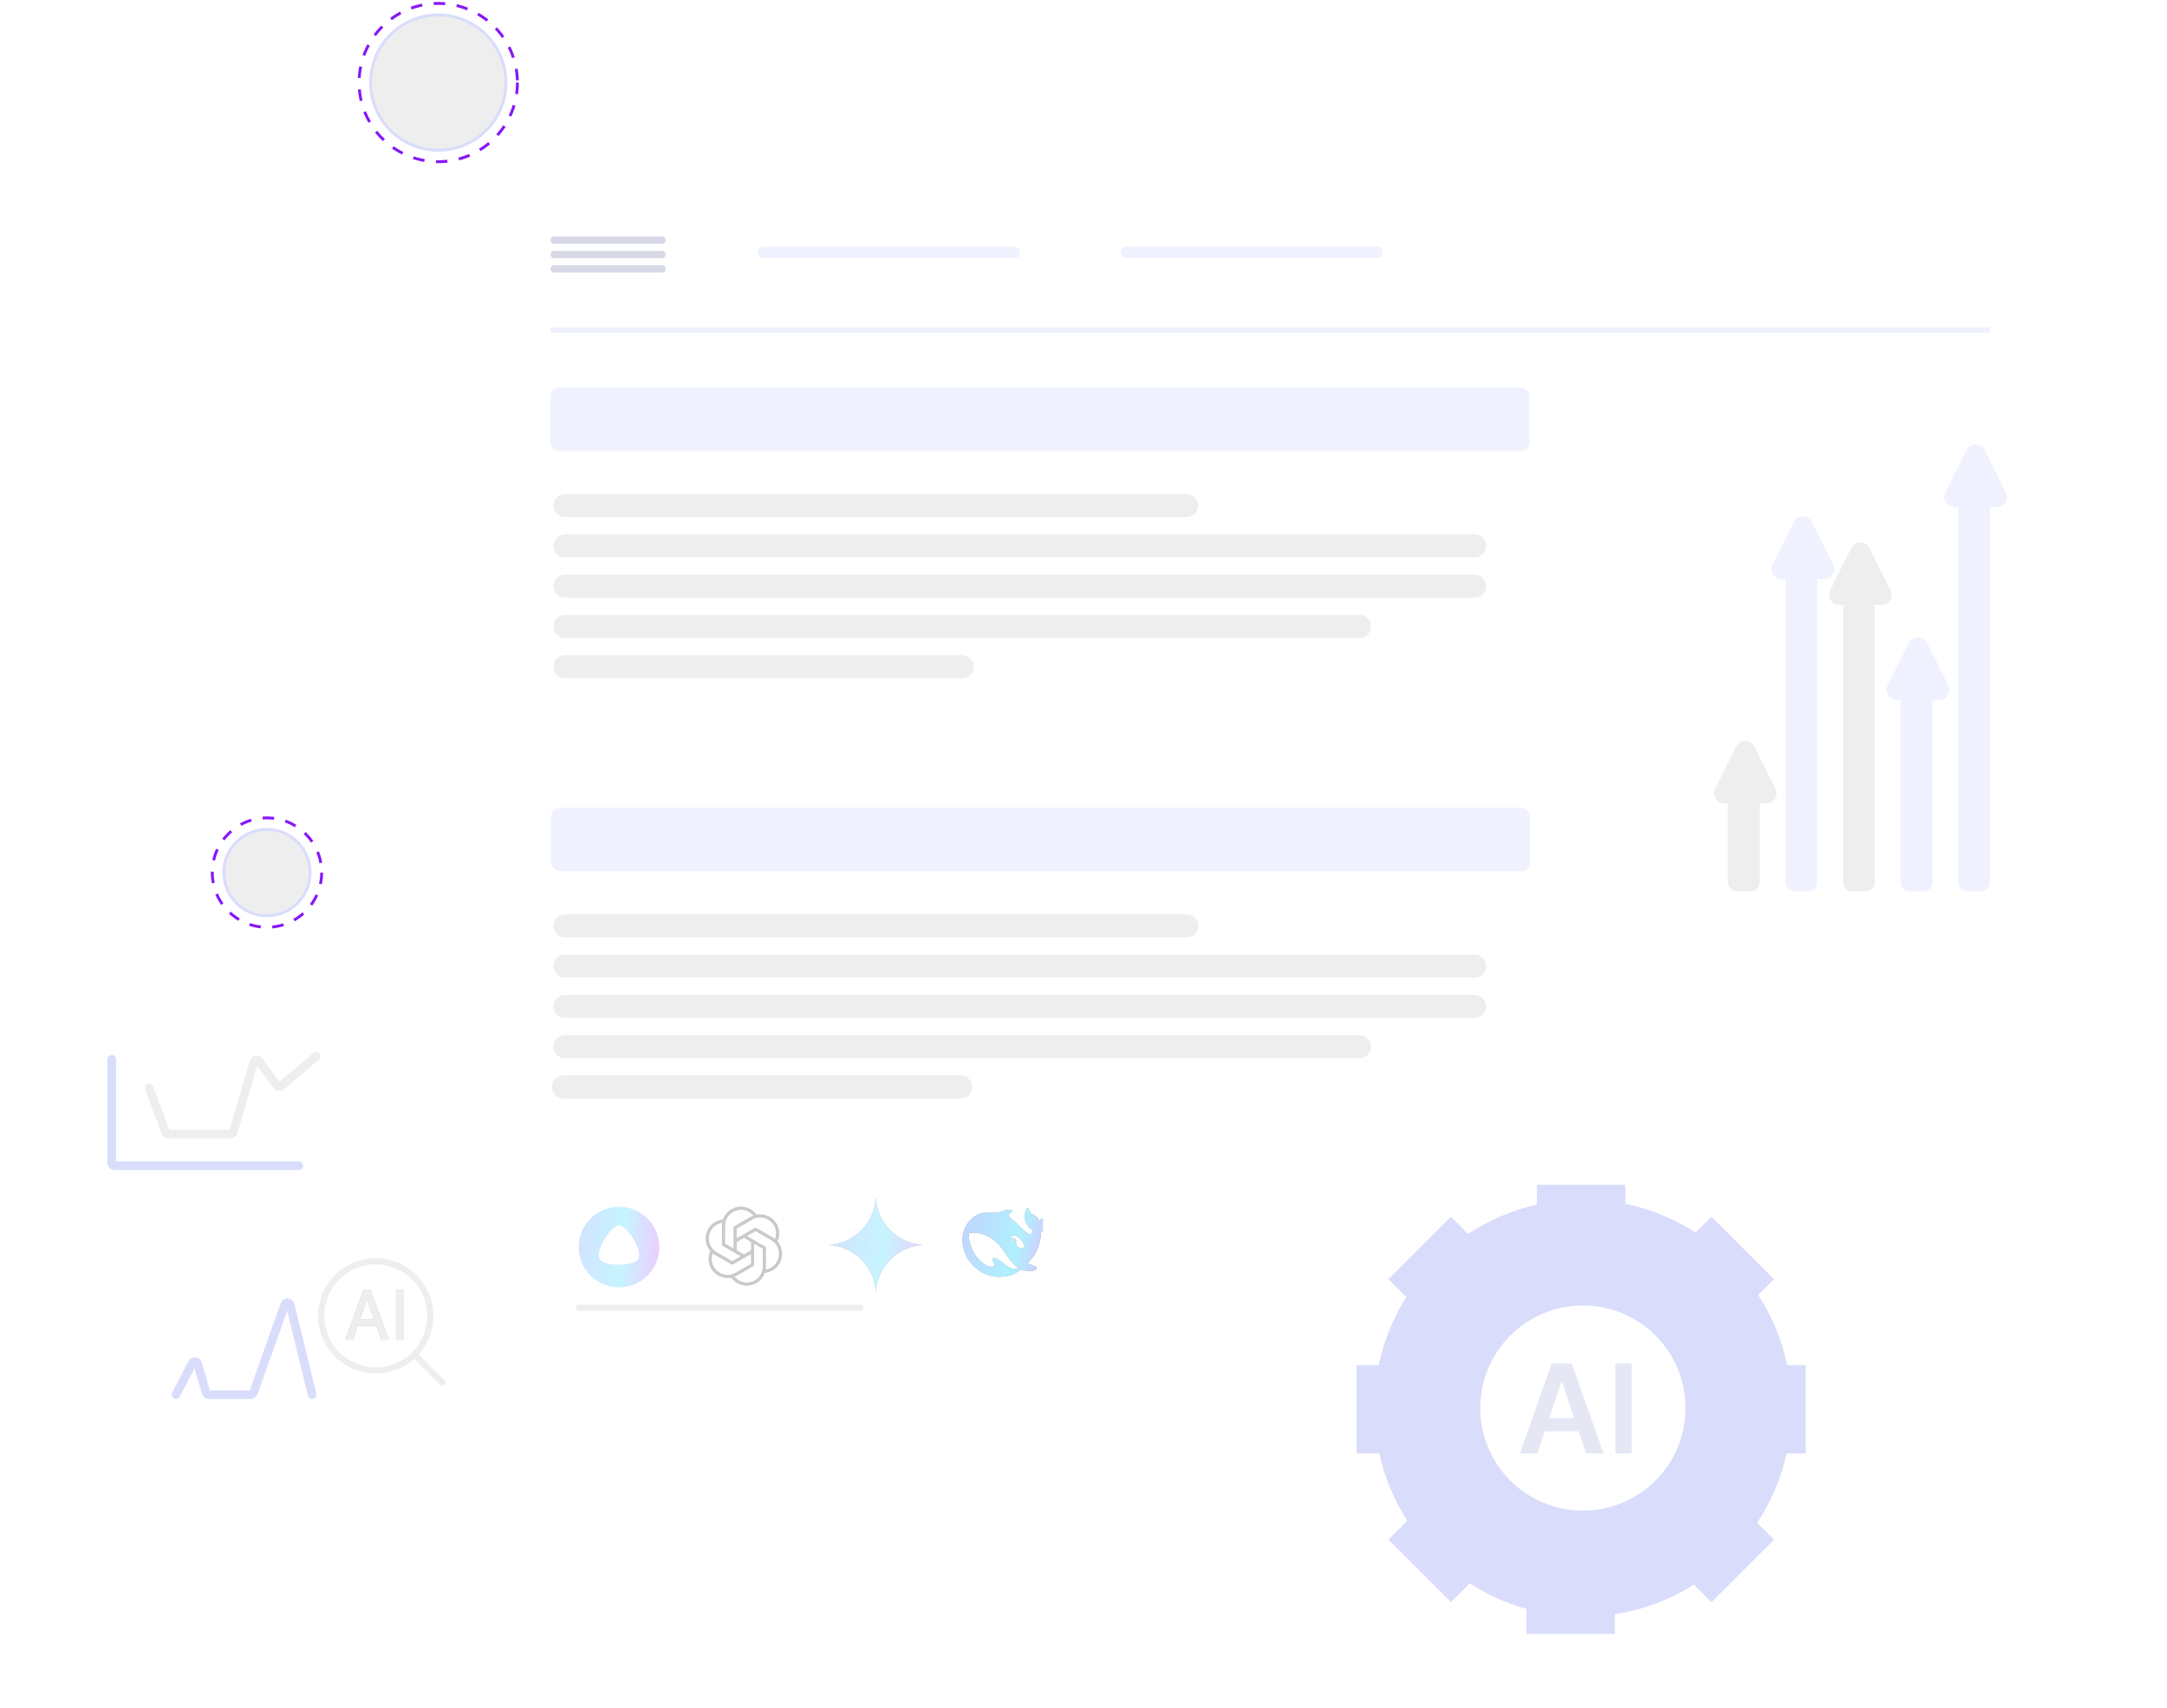 <?xml version="1.0" encoding="UTF-8"?> <svg xmlns="http://www.w3.org/2000/svg" width="700" height="552" viewBox="0 0 700 552" fill="none"><g filter="url(#filter0_d_5853_133)"><path d="M85.771 29.465C85.771 27.925 87.02 26.676 88.561 26.676H680V496.293H88.561C87.02 496.293 85.771 495.044 85.771 493.504V29.465Z" fill="white"></path></g><path d="M177.834 106.65H642.802" stroke="#EFF1FF" stroke-width="1.86"></path><line x1="178.997" y1="77.59" x2="213.869" y2="77.59" stroke="#D6D8E5" stroke-width="2.325" stroke-linecap="round"></line><line x1="178.997" y1="82.239" x2="213.869" y2="82.239" stroke="#D6D8E5" stroke-width="2.325" stroke-linecap="round"></line><line x1="178.997" y1="86.889" x2="213.869" y2="86.889" stroke="#D6D8E5" stroke-width="2.325" stroke-linecap="round"></line><line x1="246.65" y1="81.542" x2="327.554" y2="81.542" stroke="#EFF1FF" stroke-width="3.72" stroke-linecap="round"></line><line x1="363.822" y1="81.542" x2="444.726" y2="81.542" stroke="#EFF1FF" stroke-width="3.72" stroke-linecap="round"></line><rect x="177.834" y="125.249" width="316.178" height="20.459" rx="2.79" fill="#EFF1FF"></rect><rect x="178" y="261.02" width="316.178" height="20.459" rx="2.79" fill="#EFF1FF"></rect><path d="M182.484 163.376H383.35" stroke="#EEEEEE" stroke-width="7.439" stroke-linecap="round"></path><path d="M182.484 299.147H383.35" stroke="#EEEEEE" stroke-width="7.439" stroke-linecap="round"></path><path d="M182.484 176.395H476.344" stroke="#EEEEEE" stroke-width="7.439" stroke-linecap="round"></path><path d="M182.484 312.166H476.344" stroke="#EEEEEE" stroke-width="7.439" stroke-linecap="round"></path><path d="M182.484 189.414H476.344" stroke="#EEEEEE" stroke-width="7.439" stroke-linecap="round"></path><path d="M182.484 325.185H476.344" stroke="#EEEEEE" stroke-width="7.439" stroke-linecap="round"></path><path d="M182.484 202.434H439.146" stroke="#EEEEEE" stroke-width="7.439" stroke-linecap="round"></path><path d="M182.484 338.204H439.146" stroke="#EEEEEE" stroke-width="7.439" stroke-linecap="round"></path><path d="M182.484 215.453H310.815" stroke="#EEEEEE" stroke-width="7.439" stroke-linecap="round"></path><path d="M182 351.223H310.331" stroke="#EEEEEE" stroke-width="7.439" stroke-linecap="round"></path><rect x="632.573" y="153.147" width="10.229" height="134.841" rx="2.79" fill="#EFF1FF"></rect><rect x="613.975" y="215.453" width="10.229" height="72.535" rx="2.79" fill="#EFF1FF"></rect><rect x="595.376" y="194.064" width="10.229" height="93.924" rx="2.79" fill="#EEEEEE"></rect><rect x="576.777" y="176.395" width="10.229" height="111.592" rx="2.79" fill="#EFF1FF"></rect><rect x="558.178" y="253.58" width="10.229" height="34.408" rx="2.79" fill="#EEEEEE"></rect><path d="M562.926 242.225L556.061 255.954C555.752 256.572 556.202 257.3 556.893 257.3H570.623C571.314 257.3 571.764 256.572 571.454 255.954L564.59 242.225C564.247 241.539 563.269 241.539 562.926 242.225Z" fill="#EEEEEE" stroke="#EEEEEE" stroke-width="4.65" stroke-linecap="round"></path><path d="M581.525 169.69L574.66 183.419C574.351 184.037 574.801 184.765 575.492 184.765H589.221C589.913 184.765 590.362 184.037 590.053 183.419L583.188 169.69C582.846 169.004 581.868 169.004 581.525 169.69Z" fill="#EFF1FF" stroke="#EFF1FF" stroke-width="4.65" stroke-linecap="round"></path><path d="M600.124 178.059L593.259 191.788C592.95 192.407 593.399 193.134 594.091 193.134H607.82C608.511 193.134 608.961 192.407 608.652 191.788L601.787 178.059C601.444 177.373 600.466 177.373 600.124 178.059Z" fill="#EEEEEE" stroke="#EEEEEE" stroke-width="4.65" stroke-linecap="round"></path><path d="M618.722 208.747L611.858 222.476C611.549 223.095 611.998 223.822 612.689 223.822H626.419C627.11 223.822 627.56 223.095 627.251 222.476L620.386 208.747C620.043 208.061 619.065 208.061 618.722 208.747Z" fill="#EFF1FF" stroke="#EFF1FF" stroke-width="4.65" stroke-linecap="round"></path><path d="M637.321 146.441L630.456 160.171C630.147 160.789 630.597 161.516 631.288 161.516H645.018C645.709 161.516 646.159 160.789 645.849 160.171L638.985 146.441C638.642 145.756 637.664 145.756 637.321 146.441Z" fill="#EFF1FF" stroke="#EFF1FF" stroke-width="4.65" stroke-linecap="round"></path><g filter="url(#filter1_d_5853_133)"><rect x="24" y="329.637" width="96.713" height="59.516" rx="2.79" fill="white"></rect></g><path d="M36.089 342.249V375.727C36.089 376.24 36.506 376.657 37.019 376.657H96.535" stroke="#D9DDFB" stroke-width="2.79" stroke-linecap="round"></path><path d="M48.178 351.548L53.532 365.824C53.668 366.187 54.015 366.427 54.402 366.427H74.452C74.864 366.427 75.227 366.156 75.344 365.761L82.051 343.126C82.27 342.387 83.241 342.22 83.694 342.843L89.437 350.739C89.755 351.176 90.377 351.251 90.79 350.902L102.115 341.319" stroke="#EEEEEE" stroke-width="2.79" stroke-linecap="round"></path><g filter="url(#filter2_d_5853_133)"><path d="M524.1 388.032C532.316 389.73 539.984 392.923 546.809 397.314L551.931 392.193L572.124 412.386L567.026 417.483C571.433 424.298 574.644 431.958 576.361 440.168H582.357V468.726H576.182C574.379 476.835 571.115 484.394 566.68 491.112L572.124 496.556L551.931 516.748L546.274 511.091C538.638 515.903 529.968 519.225 520.673 520.648V526.981H492.117V518.917C485.568 517.076 479.422 514.271 473.844 510.663L467.759 516.749L447.567 496.556L453.675 490.446C449.461 483.896 446.352 476.568 444.608 468.726H437.287V440.168H444.429C446.09 432.226 449.148 424.798 453.335 418.153L447.567 412.384L467.759 392.191L473.315 397.746C479.99 393.34 487.494 390.091 495.543 388.28V381.911H524.1V388.032ZM510.395 420.886C492.089 420.886 477.249 435.726 477.249 454.032C477.249 472.338 492.089 487.178 510.395 487.178C528.701 487.178 543.54 472.338 543.541 454.032C543.541 435.727 528.701 420.886 510.395 420.886Z" fill="#D9DDFB"></path></g><circle cx="141.567" cy="26.676" r="21.854" fill="#EEEEEE" stroke="#D9DDFB" stroke-width="0.93"></circle><circle cx="141.567" cy="26.676" r="25.573" stroke="#8618F7" stroke-width="0.93" stroke-dasharray="3.72 3.72"></circle><circle cx="86.236" cy="281.943" r="13.949" fill="#EEEEEE" stroke="#D9DDFB" stroke-width="0.93"></circle><circle cx="86.236" cy="281.943" r="17.669" stroke="#8618F7" stroke-width="0.93" stroke-dasharray="3.72 3.72"></circle><g filter="url(#filter3_d_5853_133)"><rect x="52.242" y="404.746" width="96.713" height="59.516" rx="2.79" fill="white"></rect></g><path d="M56.828 450.637L62.143 440.456C62.531 439.713 63.627 439.822 63.86 440.627L66.569 449.967C66.684 450.364 67.048 450.637 67.462 450.637H81.01C81.404 450.637 81.755 450.39 81.886 450.018L91.98 421.573C92.289 420.702 93.541 420.766 93.76 421.664L100.828 450.637" stroke="#D9DDFB" stroke-width="2.79" stroke-linecap="round"></path><path d="M134.099 437.908L142.911 446.721" stroke="#EEEEEE" stroke-width="2" stroke-linecap="round" stroke-linejoin="round"></path><path d="M138.995 425.179C138.995 420.505 137.138 416.022 133.832 412.716C130.527 409.411 126.044 407.554 121.37 407.554C116.695 407.554 112.212 409.411 108.907 412.716C105.602 416.022 103.745 420.505 103.745 425.179C103.745 429.854 105.602 434.337 108.907 437.642C112.212 440.947 116.695 442.804 121.37 442.804C126.044 442.804 130.527 440.947 133.832 437.642C137.138 434.337 138.995 429.854 138.995 425.179Z" stroke="#EEEEEE" stroke-width="2" stroke-linejoin="round"></path><path d="M119.636 416.813L119.672 416.911L125.486 432.681L125.561 432.882H123.174L123.139 432.783L121.592 428.37H115.526L113.98 432.783L113.944 432.882H111.558L111.632 432.681L117.445 416.911L117.482 416.813H119.636ZM130.228 416.813V432.882H127.96V416.813H130.228ZM116.217 426.397H120.901L118.559 419.713L116.217 426.397Z" fill="black"></path><path d="M119.636 416.813L119.672 416.911L125.486 432.681L125.561 432.882H123.174L123.139 432.783L121.592 428.37H115.526L113.98 432.783L113.944 432.882H111.558L111.632 432.681L117.445 416.911L117.482 416.813H119.636ZM130.228 416.813V432.882H127.96V416.813H130.228ZM116.217 426.397H120.901L118.559 419.713L116.217 426.397Z" fill="#EEEEEE"></path><path d="M119.636 416.813L119.672 416.911L125.486 432.681L125.561 432.882H123.174L123.139 432.783L121.592 428.37H115.526L113.98 432.783L113.944 432.882H111.558L111.632 432.681L117.445 416.911L117.482 416.813H119.636ZM130.228 416.813V432.882H127.96V416.813H130.228ZM116.217 426.397H120.901L118.559 419.713L116.217 426.397Z" stroke="#EEEEEE" stroke-width="0.3"></path><g filter="url(#filter4_d_5853_133)"><g clip-path="url(#clip0_5853_133)"><rect x="178" y="376.637" width="158" height="48" rx="2.79" fill="white"></rect><g opacity="0.7"><g opacity="0.4" clip-path="url(#clip1_5853_133)"><path d="M206.564 394.051H191.423V408.065H206.564V394.051Z" fill="white"></path><path d="M199.029 415.037C191.833 415.037 186 409.204 186 402.009C186 394.813 191.833 388.98 199.029 388.98C206.224 388.98 212.057 394.813 212.057 402.009C212.057 409.204 206.224 415.037 199.029 415.037ZM193.063 406.214C193.998 407.144 196.489 407.703 199.029 407.713C201.568 407.703 204.059 407.144 204.994 406.214C207.318 403.901 201.669 395.042 199.031 395.03C196.388 395.042 190.739 403.901 193.063 406.214Z" fill="url(#paint0_linear_5853_133)"></path></g><g opacity="0.3"><path d="M250.177 400.18C250.652 399.155 250.835 398.018 250.705 396.896C250.575 395.773 250.137 394.708 249.439 393.819C248.742 392.929 247.812 392.25 246.752 391.857C245.693 391.463 244.545 391.37 243.436 391.587C242.785 390.665 241.892 389.941 240.855 389.494C239.818 389.048 238.678 388.896 237.56 389.056C236.442 389.217 235.391 389.683 234.521 390.403C233.652 391.123 232.998 392.069 232.632 393.137C231.508 393.24 230.434 393.65 229.528 394.324C228.623 394.999 227.921 395.91 227.5 396.957C227.08 398.005 226.957 399.149 227.145 400.262C227.333 401.375 227.825 402.415 228.566 403.266C228.191 404.076 227.997 404.959 227.999 405.852C228 406.745 228.197 407.627 228.575 408.436C228.953 409.245 229.504 409.962 230.188 410.536C230.872 411.11 231.673 411.528 232.536 411.76C233.058 411.902 233.596 411.975 234.137 411.977C234.53 411.975 234.922 411.936 235.308 411.859C235.959 412.781 236.852 413.505 237.889 413.952C238.925 414.398 240.065 414.55 241.182 414.39C242.3 414.23 243.351 413.764 244.221 413.044C245.09 412.325 245.744 411.379 246.11 410.311C247.235 410.209 248.309 409.798 249.215 409.124C250.12 408.45 250.822 407.539 251.243 406.491C251.663 405.444 251.786 404.3 251.598 403.187C251.41 402.074 250.918 401.034 250.177 400.183V400.18ZM245.957 392.597C246.66 392.786 247.316 393.12 247.881 393.578C248.446 394.036 248.909 394.608 249.239 395.257C249.568 395.906 249.758 396.617 249.795 397.344C249.832 398.07 249.715 398.797 249.453 399.476C249.194 399.261 248.918 399.068 248.628 398.899L243.379 395.872C243.307 395.83 243.226 395.808 243.143 395.808C243.06 395.808 242.979 395.83 242.907 395.872L237.014 399.274V396.007L242.023 393.12C242.612 392.777 243.263 392.554 243.938 392.464C244.613 392.375 245.3 392.42 245.957 392.597ZM241.729 403.087L239.371 404.447L237.014 403.087V400.364L239.371 399.004L241.729 400.364V403.087ZM233.243 395.123C233.243 394.05 233.576 393.004 234.195 392.128C234.815 391.252 235.691 390.59 236.702 390.233C237.714 389.876 238.812 389.842 239.844 390.134C240.876 390.427 241.792 391.033 242.465 391.868C242.149 391.985 241.844 392.128 241.552 392.295L236.307 395.327C236.235 395.368 236.176 395.428 236.135 395.499C236.093 395.571 236.071 395.652 236.071 395.735V402.54L233.243 400.906V395.123ZM228.694 396.647C229.079 395.975 229.611 395.399 230.25 394.96C230.888 394.522 231.618 394.234 232.384 394.117C232.328 394.449 232.3 394.786 232.3 395.123V401.179C232.3 401.261 232.322 401.343 232.363 401.414C232.405 401.486 232.464 401.545 232.536 401.586L238.429 404.989L235.6 406.622L230.591 403.727C229.401 403.039 228.533 401.907 228.177 400.58C227.821 399.252 228.007 397.838 228.694 396.647ZM232.786 410.849C232.083 410.661 231.427 410.326 230.862 409.868C230.296 409.41 229.834 408.838 229.504 408.189C229.174 407.54 228.985 406.83 228.948 406.103C228.911 405.376 229.028 404.65 229.29 403.971C229.549 404.185 229.825 404.378 230.115 404.547L235.364 407.575C235.436 407.616 235.517 407.638 235.6 407.638C235.683 407.638 235.764 407.616 235.836 407.575L241.729 404.172V407.439L236.72 410.327C236.131 410.67 235.48 410.892 234.805 410.982C234.13 411.072 233.443 411.026 232.786 410.849ZM245.5 408.323C245.5 409.396 245.167 410.443 244.547 411.319C243.928 412.195 243.051 412.857 242.04 413.214C241.028 413.571 239.93 413.605 238.898 413.312C237.866 413.019 236.95 412.413 236.276 411.577C236.593 411.461 236.898 411.319 237.191 411.152L242.436 408.119C242.507 408.078 242.567 408.018 242.608 407.947C242.649 407.875 242.671 407.794 242.671 407.711V400.906L245.5 402.54V408.323ZM250.049 406.799C249.664 407.471 249.132 408.048 248.493 408.486C247.854 408.924 247.125 409.212 246.359 409.33C246.415 408.997 246.443 408.66 246.443 408.323V402.268C246.443 402.185 246.421 402.104 246.38 402.032C246.338 401.961 246.279 401.901 246.207 401.86L240.314 398.457L243.143 396.824L248.152 399.72C249.342 400.407 250.21 401.539 250.566 402.867C250.921 404.194 250.736 405.609 250.049 406.799Z" fill="black"></path><path d="M250.177 400.18C250.652 399.155 250.835 398.018 250.705 396.896C250.575 395.773 250.137 394.708 249.439 393.819C248.742 392.929 247.812 392.25 246.752 391.857C245.693 391.463 244.545 391.37 243.436 391.587C242.785 390.665 241.892 389.941 240.855 389.494C239.818 389.048 238.678 388.896 237.56 389.056C236.442 389.217 235.391 389.683 234.521 390.403C233.652 391.123 232.998 392.069 232.632 393.137C231.508 393.24 230.434 393.65 229.528 394.324C228.623 394.999 227.921 395.91 227.5 396.957C227.08 398.005 226.957 399.149 227.145 400.262C227.333 401.375 227.825 402.415 228.566 403.266C228.191 404.076 227.997 404.959 227.999 405.852C228 406.745 228.197 407.627 228.575 408.436C228.953 409.245 229.504 409.962 230.188 410.536C230.872 411.11 231.673 411.528 232.536 411.76C233.058 411.902 233.596 411.975 234.137 411.977C234.53 411.975 234.922 411.936 235.308 411.859C235.959 412.781 236.852 413.505 237.889 413.952C238.925 414.398 240.065 414.55 241.182 414.39C242.3 414.23 243.351 413.764 244.221 413.044C245.09 412.325 245.744 411.379 246.11 410.311C247.235 410.209 248.309 409.798 249.215 409.124C250.12 408.45 250.822 407.539 251.243 406.491C251.663 405.444 251.786 404.3 251.598 403.187C251.41 402.074 250.918 401.034 250.177 400.183V400.18ZM245.957 392.597C246.66 392.786 247.316 393.12 247.881 393.578C248.446 394.036 248.909 394.608 249.239 395.257C249.568 395.906 249.758 396.617 249.795 397.344C249.832 398.07 249.715 398.797 249.453 399.476C249.194 399.261 248.918 399.068 248.628 398.899L243.379 395.872C243.307 395.83 243.226 395.808 243.143 395.808C243.06 395.808 242.979 395.83 242.907 395.872L237.014 399.274V396.007L242.023 393.12C242.612 392.777 243.263 392.554 243.938 392.464C244.613 392.375 245.3 392.42 245.957 392.597ZM241.729 403.087L239.371 404.447L237.014 403.087V400.364L239.371 399.004L241.729 400.364V403.087ZM233.243 395.123C233.243 394.05 233.576 393.004 234.195 392.128C234.815 391.252 235.691 390.59 236.702 390.233C237.714 389.876 238.812 389.842 239.844 390.134C240.876 390.427 241.792 391.033 242.465 391.868C242.149 391.985 241.844 392.128 241.552 392.295L236.307 395.327C236.235 395.368 236.176 395.428 236.135 395.499C236.093 395.571 236.071 395.652 236.071 395.735V402.54L233.243 400.906V395.123ZM228.694 396.647C229.079 395.975 229.611 395.399 230.25 394.96C230.888 394.522 231.618 394.234 232.384 394.117C232.328 394.449 232.3 394.786 232.3 395.123V401.179C232.3 401.261 232.322 401.343 232.363 401.414C232.405 401.486 232.464 401.545 232.536 401.586L238.429 404.989L235.6 406.622L230.591 403.727C229.401 403.039 228.533 401.907 228.177 400.58C227.821 399.252 228.007 397.838 228.694 396.647ZM232.786 410.849C232.083 410.661 231.427 410.326 230.862 409.868C230.296 409.41 229.834 408.838 229.504 408.189C229.174 407.54 228.985 406.83 228.948 406.103C228.911 405.376 229.028 404.65 229.29 403.971C229.549 404.185 229.825 404.378 230.115 404.547L235.364 407.575C235.436 407.616 235.517 407.638 235.6 407.638C235.683 407.638 235.764 407.616 235.836 407.575L241.729 404.172V407.439L236.72 410.327C236.131 410.67 235.48 410.892 234.805 410.982C234.13 411.072 233.443 411.026 232.786 410.849ZM245.5 408.323C245.5 409.396 245.167 410.443 244.547 411.319C243.928 412.195 243.051 412.857 242.04 413.214C241.028 413.571 239.93 413.605 238.898 413.312C237.866 413.019 236.95 412.413 236.276 411.577C236.593 411.461 236.898 411.319 237.191 411.152L242.436 408.119C242.507 408.078 242.567 408.018 242.608 407.947C242.649 407.875 242.671 407.794 242.671 407.711V400.906L245.5 402.54V408.323ZM250.049 406.799C249.664 407.471 249.132 408.048 248.493 408.486C247.854 408.924 247.125 409.212 246.359 409.33C246.415 408.997 246.443 408.66 246.443 408.323V402.268C246.443 402.185 246.421 402.104 246.38 402.032C246.338 401.961 246.279 401.901 246.207 401.86L240.314 398.457L243.143 396.824L248.152 399.72C249.342 400.407 250.21 401.539 250.566 402.867C250.921 404.194 250.736 405.609 250.049 406.799Z" fill="black"></path></g><g opacity="0.4" clip-path="url(#clip2_5853_133)"><path d="M297.086 401.353C288.994 401.841 282.515 408.317 282.029 416.409H281.97C281.482 408.317 275.005 401.841 266.914 401.353V401.294C275.007 400.805 281.482 394.33 281.97 386.237H282.029C282.517 394.33 288.994 400.805 297.086 401.294V401.353Z" fill="black"></path><path d="M297.086 401.353C288.994 401.841 282.515 408.317 282.029 416.409H281.97C281.482 408.317 275.005 401.841 266.914 401.353V401.294C275.007 400.805 281.482 394.33 281.97 386.237H282.029C282.517 394.33 288.994 400.805 297.086 401.294V401.353Z" fill="url(#paint1_linear_5853_133)"></path></g></g><g opacity="0.4" clip-path="url(#clip3_5853_133)"><path fill-rule="evenodd" clip-rule="evenodd" d="M339.853 391.272C339.534 391.116 339.396 391.414 339.21 391.566C339.146 391.615 339.091 391.679 339.037 391.737C338.57 392.236 338.024 392.563 337.311 392.524C336.269 392.466 335.379 392.793 334.592 393.59C334.425 392.607 333.87 392.021 333.025 391.644C332.582 391.448 332.135 391.253 331.824 390.827C331.608 390.524 331.549 390.186 331.441 389.854C331.372 389.653 331.303 389.448 331.073 389.414C330.821 389.375 330.723 389.585 330.625 389.761C330.232 390.48 330.079 391.272 330.095 392.074C330.128 393.879 330.89 395.317 332.405 396.339C332.577 396.456 332.621 396.574 332.567 396.745C332.464 397.097 332.341 397.439 332.233 397.792C332.164 398.017 332.061 398.065 331.819 397.968C331.004 397.618 330.263 397.114 329.637 396.485C328.56 395.444 327.587 394.295 326.372 393.395C326.091 393.187 325.802 392.99 325.506 392.803C324.268 391.6 325.67 390.612 325.994 390.495C326.333 390.372 326.111 389.952 325.015 389.957C323.918 389.962 322.915 390.328 321.637 390.817C321.447 390.889 321.251 390.947 321.052 390.989C319.858 390.764 318.636 390.721 317.428 390.861C315.059 391.125 313.167 392.246 311.775 394.158C310.103 396.456 309.71 399.068 310.191 401.791C310.698 404.662 312.163 407.039 314.415 408.897C316.751 410.824 319.439 411.768 322.508 411.587C324.371 411.481 326.446 411.23 328.786 409.249C329.377 409.543 329.995 409.66 331.024 409.748C331.815 409.822 332.577 409.711 333.167 409.587C334.091 409.391 334.027 408.535 333.694 408.379C330.985 407.117 331.579 407.631 331.037 407.215C332.415 405.586 334.489 403.894 335.301 398.412C335.364 397.976 335.31 397.702 335.301 397.35C335.296 397.136 335.345 397.052 335.591 397.028C336.271 396.957 336.93 396.754 337.533 396.431C339.288 395.472 339.997 393.898 340.164 392.01C340.189 391.72 340.159 391.424 339.853 391.272ZM324.558 408.265C321.932 406.201 320.659 405.521 320.133 405.55C319.641 405.58 319.73 406.142 319.838 406.509C319.951 406.871 320.098 407.12 320.304 407.438C320.448 407.648 320.546 407.961 320.162 408.196C319.316 408.719 317.847 408.02 317.778 407.986C316.067 406.978 314.635 405.648 313.628 403.829C312.655 402.078 312.089 400.199 311.996 398.194C311.971 397.709 312.113 397.538 312.596 397.45C313.23 397.329 313.879 397.312 314.518 397.401C317.198 397.793 319.478 398.991 321.392 400.888C322.483 401.969 323.309 403.26 324.16 404.523C325.065 405.863 326.038 407.14 327.277 408.186C327.715 408.553 328.063 408.832 328.397 409.037C327.389 409.15 325.707 409.175 324.558 408.265ZM325.815 400.169C325.815 400.107 325.83 400.045 325.859 399.99C325.888 399.935 325.93 399.887 325.981 399.852C326.033 399.816 326.092 399.794 326.154 399.786C326.216 399.779 326.279 399.786 326.337 399.809C326.411 399.835 326.476 399.884 326.521 399.949C326.566 400.014 326.59 400.092 326.589 400.171C326.589 400.222 326.579 400.272 326.559 400.319C326.54 400.366 326.511 400.409 326.475 400.445C326.438 400.481 326.395 400.509 326.348 400.529C326.301 400.548 326.25 400.557 326.199 400.557C326.148 400.557 326.098 400.547 326.051 400.527C326.004 400.508 325.962 400.479 325.926 400.443C325.891 400.407 325.863 400.364 325.844 400.317C325.825 400.27 325.815 400.22 325.815 400.169ZM329.725 402.176C329.474 402.277 329.223 402.365 328.983 402.377C328.622 402.389 328.268 402.277 327.98 402.057C327.636 401.768 327.389 401.607 327.286 401.105C327.251 400.859 327.257 400.609 327.306 400.365C327.394 399.954 327.296 399.69 327.006 399.452C326.771 399.255 326.47 399.201 326.141 399.201C326.028 399.195 325.919 399.161 325.822 399.103C325.683 399.035 325.57 398.864 325.678 398.653C325.714 398.585 325.88 398.419 325.92 398.389C326.367 398.135 326.884 398.218 327.36 398.409C327.803 398.59 328.137 398.922 328.619 399.392C329.11 399.959 329.199 400.117 329.48 400.541C329.701 400.875 329.902 401.216 330.039 401.607C330.123 401.853 330.015 402.052 329.725 402.176Z" fill="black"></path><path fill-rule="evenodd" clip-rule="evenodd" d="M339.853 391.272C339.534 391.116 339.396 391.414 339.21 391.566C339.146 391.615 339.091 391.679 339.037 391.737C338.57 392.236 338.024 392.563 337.311 392.524C336.269 392.466 335.379 392.793 334.592 393.59C334.425 392.607 333.87 392.021 333.025 391.644C332.582 391.448 332.135 391.253 331.824 390.827C331.608 390.524 331.549 390.186 331.441 389.854C331.372 389.653 331.303 389.448 331.073 389.414C330.821 389.375 330.723 389.585 330.625 389.761C330.232 390.48 330.079 391.272 330.095 392.074C330.128 393.879 330.89 395.317 332.405 396.339C332.577 396.456 332.621 396.574 332.567 396.745C332.464 397.097 332.341 397.439 332.233 397.792C332.164 398.017 332.061 398.065 331.819 397.968C331.004 397.618 330.263 397.114 329.637 396.485C328.56 395.444 327.587 394.295 326.372 393.395C326.091 393.187 325.802 392.99 325.506 392.803C324.268 391.6 325.67 390.612 325.994 390.495C326.333 390.372 326.111 389.952 325.015 389.957C323.918 389.962 322.915 390.328 321.637 390.817C321.447 390.889 321.251 390.947 321.052 390.989C319.858 390.764 318.636 390.721 317.428 390.861C315.059 391.125 313.167 392.246 311.775 394.158C310.103 396.456 309.71 399.068 310.191 401.791C310.698 404.662 312.163 407.039 314.415 408.897C316.751 410.824 319.439 411.768 322.508 411.587C324.371 411.481 326.446 411.23 328.786 409.249C329.377 409.543 329.995 409.66 331.024 409.748C331.815 409.822 332.577 409.711 333.167 409.587C334.091 409.391 334.027 408.535 333.694 408.379C330.985 407.117 331.579 407.631 331.037 407.215C332.415 405.586 334.489 403.894 335.301 398.412C335.364 397.976 335.31 397.702 335.301 397.35C335.296 397.136 335.345 397.052 335.591 397.028C336.271 396.957 336.93 396.754 337.533 396.431C339.288 395.472 339.997 393.898 340.164 392.01C340.189 391.72 340.159 391.424 339.853 391.272ZM324.558 408.265C321.932 406.201 320.659 405.521 320.133 405.55C319.641 405.58 319.73 406.142 319.838 406.509C319.951 406.871 320.098 407.12 320.304 407.438C320.448 407.648 320.546 407.961 320.162 408.196C319.316 408.719 317.847 408.02 317.778 407.986C316.067 406.978 314.635 405.648 313.628 403.829C312.655 402.078 312.089 400.199 311.996 398.194C311.971 397.709 312.113 397.538 312.596 397.45C313.23 397.329 313.879 397.312 314.518 397.401C317.198 397.793 319.478 398.991 321.392 400.888C322.483 401.969 323.309 403.26 324.16 404.523C325.065 405.863 326.038 407.14 327.277 408.186C327.715 408.553 328.063 408.832 328.397 409.037C327.389 409.15 325.707 409.175 324.558 408.265ZM325.815 400.169C325.815 400.107 325.83 400.045 325.859 399.99C325.888 399.935 325.93 399.887 325.981 399.852C326.033 399.816 326.092 399.794 326.154 399.786C326.216 399.779 326.279 399.786 326.337 399.809C326.411 399.835 326.476 399.884 326.521 399.949C326.566 400.014 326.59 400.092 326.589 400.171C326.589 400.222 326.579 400.272 326.559 400.319C326.54 400.366 326.511 400.409 326.475 400.445C326.438 400.481 326.395 400.509 326.348 400.529C326.301 400.548 326.25 400.557 326.199 400.557C326.148 400.557 326.098 400.547 326.051 400.527C326.004 400.508 325.962 400.479 325.926 400.443C325.891 400.407 325.863 400.364 325.844 400.317C325.825 400.27 325.815 400.22 325.815 400.169ZM329.725 402.176C329.474 402.277 329.223 402.365 328.983 402.377C328.622 402.389 328.268 402.277 327.98 402.057C327.636 401.768 327.389 401.607 327.286 401.105C327.251 400.859 327.257 400.609 327.306 400.365C327.394 399.954 327.296 399.69 327.006 399.452C326.771 399.255 326.47 399.201 326.141 399.201C326.028 399.195 325.919 399.161 325.822 399.103C325.683 399.035 325.57 398.864 325.678 398.653C325.714 398.585 325.88 398.419 325.92 398.389C326.367 398.135 326.884 398.218 327.36 398.409C327.803 398.59 328.137 398.922 328.619 399.392C329.11 399.959 329.199 400.117 329.48 400.541C329.701 400.875 329.902 401.216 330.039 401.607C330.123 401.853 330.015 402.052 329.725 402.176Z" fill="url(#paint2_linear_5853_133)"></path></g><path d="M186 421.637H277" stroke="#EEEEEE" stroke-width="2" stroke-linecap="round"></path></g></g><path d="M496.605 469.637H490.98L501.222 440.547H507.727L517.983 469.637H512.358L504.588 446.512H504.361L496.605 469.637ZM496.79 458.231H512.131V462.464H496.79V458.231ZM527.085 440.547V469.637H521.815V440.547H527.085Z" fill="#E5E7F5"></path><defs><filter id="filter0_d_5853_133" x="62.522" y="4.357" width="642.586" height="517.974" filterUnits="userSpaceOnUse" color-interpolation-filters="sRGB"><feFlood flood-opacity="0" result="BackgroundImageFix"></feFlood><feColorMatrix in="SourceAlpha" type="matrix" values="0 0 0 0 0 0 0 0 0 0 0 0 0 0 0 0 0 0 127 0" result="hardAlpha"></feColorMatrix><feMorphology radius="0.93" operator="dilate" in="SourceAlpha" result="effect1_dropShadow_5853_133"></feMorphology><feOffset dx="0.93" dy="1.86"></feOffset><feGaussianBlur stdDeviation="11.624"></feGaussianBlur><feComposite in2="hardAlpha" operator="out"></feComposite><feColorMatrix type="matrix" values="0 0 0 0 0 0 0 0 0 0 0 0 0 0 0 0 0 0 0.09 0"></feColorMatrix><feBlend mode="normal" in2="BackgroundImageFix" result="effect1_dropShadow_5853_133"></feBlend><feBlend mode="normal" in="SourceGraphic" in2="effect1_dropShadow_5853_133" result="shape"></feBlend></filter><filter id="filter1_d_5853_133" x="0.752" y="306.389" width="145.07" height="107.873" filterUnits="userSpaceOnUse" color-interpolation-filters="sRGB"><feFlood flood-opacity="0" result="BackgroundImageFix"></feFlood><feColorMatrix in="SourceAlpha" type="matrix" values="0 0 0 0 0 0 0 0 0 0 0 0 0 0 0 0 0 0 127 0" result="hardAlpha"></feColorMatrix><feMorphology radius="0.93" operator="dilate" in="SourceAlpha" result="effect1_dropShadow_5853_133"></feMorphology><feOffset dx="0.93" dy="0.93"></feOffset><feGaussianBlur stdDeviation="11.624"></feGaussianBlur><feComposite in2="hardAlpha" operator="out"></feComposite><feColorMatrix type="matrix" values="0 0 0 0 0 0 0 0 0 0 0 0 0 0 0 0 0 0 0.09 0"></feColorMatrix><feBlend mode="normal" in2="BackgroundImageFix" result="effect1_dropShadow_5853_133"></feBlend><feBlend mode="normal" in="SourceGraphic" in2="effect1_dropShadow_5853_133" result="shape"></feBlend></filter><filter id="filter2_d_5853_133" x="414.968" y="359.593" width="191.567" height="191.566" filterUnits="userSpaceOnUse" color-interpolation-filters="sRGB"><feFlood flood-opacity="0" result="BackgroundImageFix"></feFlood><feColorMatrix in="SourceAlpha" type="matrix" values="0 0 0 0 0 0 0 0 0 0 0 0 0 0 0 0 0 0 127 0" result="hardAlpha"></feColorMatrix><feOffset dx="0.93" dy="0.93"></feOffset><feGaussianBlur stdDeviation="11.624"></feGaussianBlur><feComposite in2="hardAlpha" operator="out"></feComposite><feColorMatrix type="matrix" values="0 0 0 0 0 0 0 0 0 0 0 0 0 0 0 0 0 0 0.09 0"></feColorMatrix><feBlend mode="normal" in2="BackgroundImageFix" result="effect1_dropShadow_5853_133"></feBlend><feBlend mode="normal" in="SourceGraphic" in2="effect1_dropShadow_5853_133" result="shape"></feBlend></filter><filter id="filter3_d_5853_133" x="28.994" y="381.497" width="145.07" height="107.873" filterUnits="userSpaceOnUse" color-interpolation-filters="sRGB"><feFlood flood-opacity="0" result="BackgroundImageFix"></feFlood><feColorMatrix in="SourceAlpha" type="matrix" values="0 0 0 0 0 0 0 0 0 0 0 0 0 0 0 0 0 0 127 0" result="hardAlpha"></feColorMatrix><feMorphology radius="0.93" operator="dilate" in="SourceAlpha" result="effect1_dropShadow_5853_133"></feMorphology><feOffset dx="0.93" dy="0.93"></feOffset><feGaussianBlur stdDeviation="11.624"></feGaussianBlur><feComposite in2="hardAlpha" operator="out"></feComposite><feColorMatrix type="matrix" values="0 0 0 0 0 0 0 0 0 0 0 0 0 0 0 0 0 0 0.09 0"></feColorMatrix><feBlend mode="normal" in2="BackgroundImageFix" result="effect1_dropShadow_5853_133"></feBlend><feBlend mode="normal" in="SourceGraphic" in2="effect1_dropShadow_5853_133" result="shape"></feBlend></filter><filter id="filter4_d_5853_133" x="154.752" y="353.389" width="206.357" height="96.357" filterUnits="userSpaceOnUse" color-interpolation-filters="sRGB"><feFlood flood-opacity="0" result="BackgroundImageFix"></feFlood><feColorMatrix in="SourceAlpha" type="matrix" values="0 0 0 0 0 0 0 0 0 0 0 0 0 0 0 0 0 0 127 0" result="hardAlpha"></feColorMatrix><feMorphology radius="0.93" operator="dilate" in="SourceAlpha" result="effect1_dropShadow_5853_133"></feMorphology><feOffset dx="0.93" dy="0.93"></feOffset><feGaussianBlur stdDeviation="11.624"></feGaussianBlur><feComposite in2="hardAlpha" operator="out"></feComposite><feColorMatrix type="matrix" values="0 0 0 0 0 0 0 0 0 0 0 0 0 0 0 0 0 0 0.09 0"></feColorMatrix><feBlend mode="normal" in2="BackgroundImageFix" result="effect1_dropShadow_5853_133"></feBlend><feBlend mode="normal" in="SourceGraphic" in2="effect1_dropShadow_5853_133" result="shape"></feBlend></filter><linearGradient id="paint0_linear_5853_133" x1="178.894" y1="397.863" x2="221.826" y2="401.284" gradientUnits="userSpaceOnUse"><stop stop-color="#7280FF"></stop><stop offset="0.5" stop-color="#38DBFF"></stop><stop offset="0.8" stop-color="#C447FF"></stop></linearGradient><linearGradient id="paint1_linear_5853_133" x1="260.057" y1="398.147" x2="308.802" y2="406.824" gradientUnits="userSpaceOnUse"><stop stop-color="#7280FF"></stop><stop offset="0.5" stop-color="#38DBFF"></stop><stop offset="0.8" stop-color="#C447FF"></stop></linearGradient><linearGradient id="paint2_linear_5853_133" x1="303.143" y1="398.172" x2="350.651" y2="409.665" gradientUnits="userSpaceOnUse"><stop stop-color="#7280FF"></stop><stop offset="0.5" stop-color="#38DBFF"></stop><stop offset="0.8" stop-color="#C447FF"></stop></linearGradient><clipPath id="clip0_5853_133"><rect x="178" y="376.637" width="158" height="48" rx="2.79" fill="white"></rect></clipPath><clipPath id="clip1_5853_133"><rect width="26.057" height="26.057" fill="white" transform="translate(186 388.98)"></rect></clipPath><clipPath id="clip2_5853_133"><rect width="30.171" height="30.171" fill="white" transform="translate(266.914 386.237)"></rect></clipPath><clipPath id="clip3_5853_133"><rect width="30.17" height="30.17" fill="white" transform="translate(310 385.637)"></rect></clipPath></defs></svg> 